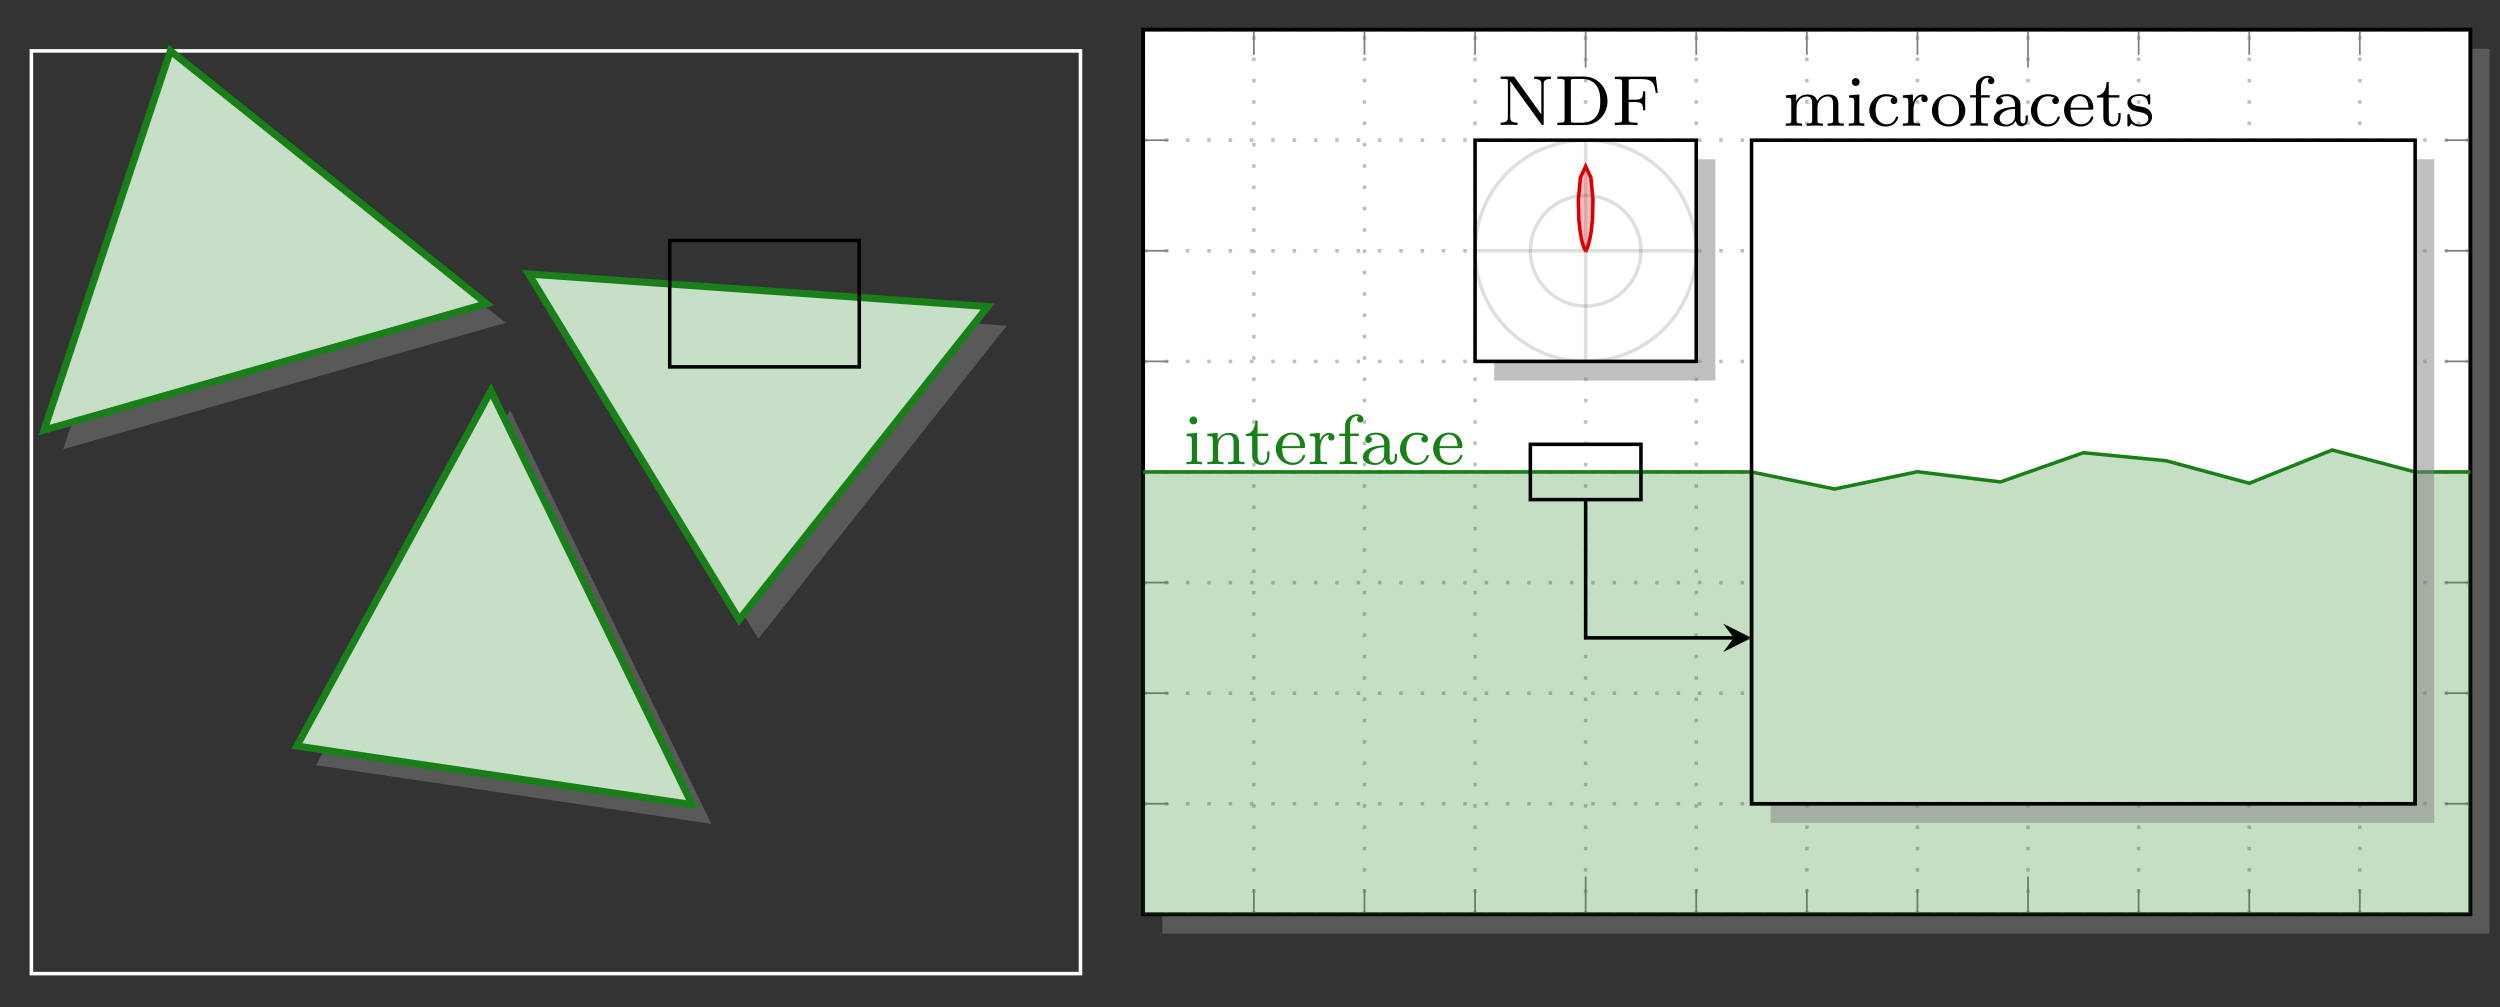 <?xml version="1.0" encoding="UTF-8"?>
<svg xmlns="http://www.w3.org/2000/svg" xmlns:xlink="http://www.w3.org/1999/xlink" width="280.337pt" height="112.96pt" viewBox="0 0 280.337 112.96" version="1.1">
<rect x="0" y="0" width="280.337" height="112.96" fill="#333333" stroke="none"/>
<defs>
<g>
<symbol overflow="visible" id="glyph0-0">
<path style="stroke:none;" d=""/>
</symbol>
<symbol overflow="visible" id="glyph0-1">
<path style="stroke:none;" d="M 1.547 -4.906 C 1.547 -5.141 1.375 -5.359 1.109 -5.359 C 0.875 -5.359 0.672 -5.172 0.672 -4.922 C 0.672 -4.641 0.906 -4.469 1.109 -4.469 C 1.391 -4.469 1.547 -4.703 1.547 -4.906 Z M 0.359 -3.422 L 0.359 -3.156 C 0.875 -3.156 0.938 -3.109 0.938 -2.719 L 0.938 -0.625 C 0.938 -0.266 0.844 -0.266 0.328 -0.266 L 0.328 0 C 0.641 -0.031 1.094 -0.031 1.219 -0.031 C 1.312 -0.031 1.797 -0.031 2.078 0 L 2.078 -0.266 C 1.547 -0.266 1.516 -0.297 1.516 -0.609 L 1.516 -3.516 Z M 0.359 -3.422 "/>
</symbol>
<symbol overflow="visible" id="glyph0-2">
<path style="stroke:none;" d="M 3.875 -2.422 C 3.875 -3.078 3.562 -3.516 2.734 -3.516 C 1.938 -3.516 1.578 -2.938 1.484 -2.75 L 1.484 -3.516 L 0.328 -3.422 L 0.328 -3.156 C 0.875 -3.156 0.938 -3.109 0.938 -2.719 L 0.938 -0.625 C 0.938 -0.266 0.844 -0.266 0.328 -0.266 L 0.328 0 C 0.672 -0.031 1.016 -0.031 1.234 -0.031 C 1.469 -0.031 1.797 -0.031 2.141 0 L 2.141 -0.266 C 1.641 -0.266 1.531 -0.266 1.531 -0.625 L 1.531 -2.062 C 1.531 -2.906 2.172 -3.297 2.656 -3.297 C 3.141 -3.297 3.266 -2.953 3.266 -2.453 L 3.266 -0.625 C 3.266 -0.266 3.172 -0.266 2.656 -0.266 L 2.656 0 C 3 -0.031 3.359 -0.031 3.562 -0.031 C 3.797 -0.031 4.141 -0.031 4.484 0 L 4.484 -0.266 C 3.969 -0.266 3.875 -0.266 3.875 -0.625 Z M 3.875 -2.422 "/>
</symbol>
<symbol overflow="visible" id="glyph0-3">
<path style="stroke:none;" d="M 1.484 -3.172 L 2.672 -3.172 L 2.672 -3.438 L 1.484 -3.438 L 1.484 -4.906 L 1.234 -4.906 C 1.234 -4.172 0.906 -3.422 0.156 -3.391 L 0.156 -3.172 L 0.875 -3.172 L 0.875 -1 C 0.875 -0.062 1.594 0.078 1.953 0.078 C 2.5 0.078 2.812 -0.391 2.812 -1 L 2.812 -1.438 L 2.562 -1.438 L 2.562 -1.016 C 2.562 -0.469 2.312 -0.172 2.016 -0.172 C 1.484 -0.172 1.484 -0.859 1.484 -0.984 Z M 1.484 -3.172 "/>
</symbol>
<symbol overflow="visible" id="glyph0-4">
<path style="stroke:none;" d="M 3.297 -1.812 C 3.469 -1.812 3.516 -1.812 3.516 -2 C 3.516 -2.703 3.125 -3.547 2 -3.547 C 1.016 -3.547 0.234 -2.734 0.234 -1.75 C 0.234 -0.719 1.094 0.078 2.109 0.078 C 3.109 0.078 3.516 -0.766 3.516 -0.953 C 3.516 -0.984 3.484 -1.062 3.391 -1.062 C 3.297 -1.062 3.281 -1.016 3.266 -0.969 C 2.984 -0.188 2.297 -0.172 2.156 -0.172 C 1.797 -0.172 1.422 -0.328 1.188 -0.703 C 0.953 -1.062 0.953 -1.578 0.953 -1.812 Z M 0.953 -2.031 C 1.031 -3.141 1.703 -3.328 2 -3.328 C 2.938 -3.328 2.969 -2.203 2.969 -2.031 Z M 0.953 -2.031 "/>
</symbol>
<symbol overflow="visible" id="glyph0-5">
<path style="stroke:none;" d="M 1.469 -1.812 C 1.469 -2.422 1.719 -3.281 2.484 -3.297 C 2.438 -3.266 2.344 -3.203 2.344 -3.016 C 2.344 -2.766 2.547 -2.656 2.703 -2.656 C 2.891 -2.656 3.062 -2.781 3.062 -3.016 C 3.062 -3.297 2.812 -3.516 2.453 -3.516 C 1.938 -3.516 1.578 -3.125 1.422 -2.672 L 1.406 -2.672 L 1.406 -3.516 L 0.281 -3.422 L 0.281 -3.156 C 0.828 -3.156 0.891 -3.109 0.891 -2.719 L 0.891 -0.625 C 0.891 -0.266 0.781 -0.266 0.281 -0.266 L 0.281 0 C 0.594 -0.031 1.031 -0.031 1.219 -0.031 C 1.688 -0.031 1.703 -0.031 2.219 0 L 2.219 -0.266 L 2.062 -0.266 C 1.484 -0.266 1.469 -0.344 1.469 -0.641 Z M 1.469 -1.812 "/>
</symbol>
<symbol overflow="visible" id="glyph0-6">
<path style="stroke:none;" d="M 1.516 -3.172 L 2.484 -3.172 L 2.484 -3.438 L 1.5 -3.438 L 1.5 -4.328 C 1.5 -5.031 1.891 -5.391 2.234 -5.391 C 2.359 -5.391 2.438 -5.359 2.469 -5.344 C 2.328 -5.281 2.281 -5.141 2.281 -5.031 C 2.281 -4.828 2.438 -4.672 2.641 -4.672 C 2.859 -4.672 3 -4.828 3 -5.031 C 3 -5.375 2.672 -5.609 2.25 -5.609 C 1.656 -5.609 0.938 -5.172 0.938 -4.328 L 0.938 -3.438 L 0.281 -3.438 L 0.281 -3.172 L 0.938 -3.172 L 0.938 -0.625 C 0.938 -0.266 0.844 -0.266 0.328 -0.266 L 0.328 0 C 0.641 -0.031 1.078 -0.031 1.281 -0.031 C 1.75 -0.031 1.766 -0.031 2.281 0 L 2.281 -0.266 L 2.125 -0.266 C 1.531 -0.266 1.516 -0.344 1.516 -0.641 Z M 1.516 -3.172 "/>
</symbol>
<symbol overflow="visible" id="glyph0-7">
<path style="stroke:none;" d="M 3.344 -2.375 C 3.344 -3.156 2.594 -3.547 1.859 -3.547 C 1.203 -3.547 0.609 -3.297 0.609 -2.766 C 0.609 -2.531 0.781 -2.391 0.984 -2.391 C 1.219 -2.391 1.359 -2.547 1.359 -2.766 C 1.359 -2.953 1.25 -3.094 1.062 -3.125 C 1.359 -3.328 1.797 -3.328 1.844 -3.328 C 2.297 -3.328 2.734 -3.016 2.734 -2.359 L 2.734 -2.125 C 2.281 -2.094 1.75 -2.078 1.188 -1.844 C 0.484 -1.531 0.344 -1.078 0.344 -0.812 C 0.344 -0.125 1.156 0.078 1.703 0.078 C 2.281 0.078 2.641 -0.25 2.828 -0.562 C 2.859 -0.266 3.062 0.047 3.422 0.047 C 3.5 0.047 4.172 0.016 4.172 -0.719 L 4.172 -1.156 L 3.922 -1.156 L 3.922 -0.719 C 3.922 -0.391 3.812 -0.266 3.641 -0.266 C 3.344 -0.266 3.344 -0.625 3.344 -0.719 Z M 2.734 -1.125 C 2.734 -0.344 2.094 -0.141 1.766 -0.141 C 1.359 -0.141 1 -0.422 1 -0.812 C 1 -1.328 1.5 -1.875 2.734 -1.906 Z M 2.734 -1.125 "/>
</symbol>
<symbol overflow="visible" id="glyph0-8">
<path style="stroke:none;" d="M 2.938 -3.156 C 2.703 -3.094 2.672 -2.906 2.672 -2.812 C 2.672 -2.594 2.828 -2.438 3.047 -2.438 C 3.266 -2.438 3.422 -2.578 3.422 -2.828 C 3.422 -3.312 2.891 -3.547 2.141 -3.547 C 1.031 -3.547 0.281 -2.672 0.281 -1.719 C 0.281 -0.703 1.109 0.078 2.109 0.078 C 3.234 0.078 3.516 -0.859 3.516 -0.953 C 3.516 -1.047 3.406 -1.047 3.391 -1.047 C 3.328 -1.047 3.297 -1.047 3.266 -0.969 C 3.219 -0.797 2.984 -0.172 2.188 -0.172 C 1.703 -0.172 0.984 -0.547 0.984 -1.734 C 0.984 -2.875 1.578 -3.312 2.156 -3.312 C 2.234 -3.312 2.656 -3.312 2.938 -3.156 Z M 2.938 -3.156 "/>
</symbol>
<symbol overflow="visible" id="glyph0-9">
<path style="stroke:none;" d="M 6.219 -2.422 C 6.219 -3.062 5.938 -3.516 5.078 -3.516 C 4.344 -3.516 3.969 -3.016 3.844 -2.781 C 3.703 -3.359 3.25 -3.516 2.734 -3.516 C 1.953 -3.516 1.594 -2.969 1.484 -2.75 L 1.484 -3.516 L 0.328 -3.422 L 0.328 -3.156 C 0.875 -3.156 0.938 -3.109 0.938 -2.719 L 0.938 -0.625 C 0.938 -0.266 0.844 -0.266 0.328 -0.266 L 0.328 0 C 0.672 -0.031 1.016 -0.031 1.234 -0.031 C 1.469 -0.031 1.797 -0.031 2.141 0 L 2.141 -0.266 C 1.641 -0.266 1.531 -0.266 1.531 -0.625 L 1.531 -2.062 C 1.531 -2.906 2.172 -3.297 2.672 -3.297 C 3.188 -3.297 3.281 -2.891 3.281 -2.453 L 3.281 -0.625 C 3.281 -0.266 3.172 -0.266 2.672 -0.266 L 2.672 0 C 3.016 -0.031 3.359 -0.031 3.578 -0.031 C 3.812 -0.031 4.141 -0.031 4.484 0 L 4.484 -0.266 C 3.969 -0.266 3.875 -0.266 3.875 -0.625 L 3.875 -2.062 C 3.875 -2.906 4.516 -3.297 5.016 -3.297 C 5.531 -3.297 5.625 -2.891 5.625 -2.453 L 5.625 -0.625 C 5.625 -0.266 5.516 -0.266 5.016 -0.266 L 5.016 0 C 5.359 -0.031 5.703 -0.031 5.922 -0.031 C 6.156 -0.031 6.484 -0.031 6.828 0 L 6.828 -0.266 C 6.312 -0.266 6.219 -0.266 6.219 -0.625 Z M 6.219 -2.422 "/>
</symbol>
<symbol overflow="visible" id="glyph0-10">
<path style="stroke:none;" d="M 3.984 -1.703 C 3.984 -2.688 3.156 -3.547 2.109 -3.547 C 1.062 -3.547 0.234 -2.688 0.234 -1.703 C 0.234 -0.703 1.094 0.078 2.109 0.078 C 3.141 0.078 3.984 -0.703 3.984 -1.703 Z M 2.109 -0.172 C 1.688 -0.172 1.344 -0.375 1.172 -0.656 C 0.969 -0.984 0.953 -1.375 0.953 -1.766 C 0.953 -2.078 0.953 -2.547 1.188 -2.891 C 1.406 -3.172 1.734 -3.328 2.109 -3.328 C 2.531 -3.328 2.875 -3.125 3.047 -2.859 C 3.266 -2.516 3.281 -2.094 3.281 -1.766 C 3.281 -1.406 3.266 -0.969 3.031 -0.625 C 2.828 -0.312 2.469 -0.172 2.109 -0.172 Z M 2.109 -0.172 "/>
</symbol>
<symbol overflow="visible" id="glyph0-11">
<path style="stroke:none;" d="M 2.844 -3.344 C 2.844 -3.469 2.844 -3.547 2.734 -3.547 C 2.688 -3.547 2.672 -3.547 2.547 -3.422 C 2.531 -3.422 2.453 -3.344 2.438 -3.344 C 2.422 -3.344 2.406 -3.344 2.359 -3.375 C 2.234 -3.469 2 -3.547 1.641 -3.547 C 0.531 -3.547 0.281 -2.953 0.281 -2.562 C 0.281 -2.172 0.578 -1.938 0.594 -1.906 C 0.922 -1.672 1.094 -1.641 1.641 -1.547 C 2.016 -1.469 2.625 -1.359 2.625 -0.828 C 2.625 -0.516 2.422 -0.141 1.688 -0.141 C 0.875 -0.141 0.641 -0.766 0.547 -1.188 C 0.516 -1.297 0.5 -1.328 0.406 -1.328 C 0.281 -1.328 0.281 -1.266 0.281 -1.109 L 0.281 -0.125 C 0.281 0 0.281 0.078 0.375 0.078 C 0.438 0.078 0.438 0.078 0.578 -0.078 C 0.625 -0.125 0.703 -0.219 0.75 -0.266 C 1.109 0.062 1.484 0.078 1.688 0.078 C 2.703 0.078 3.047 -0.5 3.047 -1.031 C 3.047 -1.406 2.828 -1.969 1.875 -2.141 C 1.812 -2.156 1.359 -2.234 1.328 -2.234 C 1.078 -2.297 0.703 -2.469 0.703 -2.781 C 0.703 -3.016 0.891 -3.359 1.641 -3.359 C 2.531 -3.359 2.578 -2.703 2.594 -2.484 C 2.594 -2.422 2.656 -2.391 2.703 -2.391 C 2.844 -2.391 2.844 -2.453 2.844 -2.594 Z M 2.844 -3.344 "/>
</symbol>
<symbol overflow="visible" id="glyph0-12">
<path style="stroke:none;" d="M 1.938 -5.328 C 1.844 -5.438 1.844 -5.438 1.688 -5.438 L 0.344 -5.438 L 0.344 -5.172 L 0.578 -5.172 C 0.719 -5.172 0.781 -5.172 0.938 -5.156 C 1.141 -5.141 1.156 -5.125 1.156 -4.984 L 1.156 -0.859 C 1.156 -0.641 1.156 -0.266 0.344 -0.266 L 0.344 0 C 0.703 -0.031 1.078 -0.031 1.297 -0.031 C 1.5 -0.031 1.875 -0.031 2.234 0 L 2.234 -0.266 C 1.422 -0.266 1.422 -0.641 1.422 -0.859 L 1.422 -4.922 L 4.875 -0.125 C 4.953 -0.031 4.969 0 5.047 0 C 5.172 0 5.172 -0.078 5.172 -0.219 L 5.172 -4.594 C 5.172 -4.797 5.172 -5.172 5.984 -5.172 L 5.984 -5.438 C 5.625 -5.422 5.25 -5.422 5.047 -5.422 C 4.844 -5.422 4.469 -5.422 4.109 -5.438 L 4.109 -5.172 C 4.906 -5.172 4.906 -4.797 4.906 -4.594 L 4.906 -1.188 Z M 1.938 -5.328 "/>
</symbol>
<symbol overflow="visible" id="glyph0-13">
<path style="stroke:none;" d="M 0.359 -5.438 L 0.359 -5.172 L 0.547 -5.172 C 1.156 -5.172 1.172 -5.094 1.172 -4.797 L 1.172 -0.641 C 1.172 -0.344 1.156 -0.266 0.547 -0.266 L 0.359 -0.266 L 0.359 0 L 3.391 0 C 4.828 0 5.984 -1.188 5.984 -2.672 C 5.984 -4.203 4.828 -5.438 3.391 -5.438 Z M 2.266 -0.266 C 1.891 -0.266 1.875 -0.312 1.875 -0.594 L 1.875 -4.859 C 1.875 -5.125 1.891 -5.172 2.266 -5.172 L 3.172 -5.172 C 3.797 -5.172 4.312 -4.922 4.672 -4.531 C 5.172 -3.922 5.172 -3.062 5.172 -2.672 C 5.172 -2.266 5.172 -1.484 4.672 -0.906 C 4.406 -0.578 3.891 -0.266 3.172 -0.266 Z M 2.266 -0.266 "/>
</symbol>
<symbol overflow="visible" id="glyph0-14">
<path style="stroke:none;" d="M 4.938 -5.422 L 0.344 -5.422 L 0.344 -5.156 L 0.531 -5.156 C 1.141 -5.156 1.156 -5.062 1.156 -4.766 L 1.156 -0.641 C 1.156 -0.344 1.141 -0.266 0.531 -0.266 L 0.344 -0.266 L 0.344 0 C 1.031 -0.031 1.047 -0.031 1.578 -0.031 C 1.953 -0.031 2.531 -0.031 2.891 0 L 2.891 -0.266 L 2.641 -0.266 C 1.891 -0.266 1.891 -0.375 1.891 -0.656 L 1.891 -2.578 L 2.625 -2.578 C 3.406 -2.578 3.5 -2.328 3.5 -1.656 L 3.75 -1.656 L 3.75 -3.781 L 3.5 -3.781 C 3.5 -3.094 3.406 -2.844 2.625 -2.844 L 1.891 -2.844 L 1.891 -4.828 C 1.891 -5.094 1.906 -5.156 2.266 -5.156 L 3.328 -5.156 C 4.625 -5.156 4.781 -4.656 4.922 -3.609 L 5.156 -3.609 Z M 4.938 -5.422 "/>
</symbol>
</g>
<clipPath id="clip1">
  <path d="M 128.199 3 L 277.02 3 L 277.02 103 L 128.199 103 Z M 128.199 3 "/>
</clipPath>
<clipPath id="clip2">
  <path d="M 128 3.316 L 278 3.316 L 278 102.531 L 128 102.531 Z M 128 3.316 "/>
</clipPath>
<clipPath id="clip3">
  <path d="M 128.199 3 L 277.02 3 L 277.02 103 L 128.199 103 Z M 128.199 3 "/>
</clipPath>
<clipPath id="clip4">
  <path d="M 128 3.316 L 278 3.316 L 278 102.531 L 128 102.531 Z M 128 3.316 "/>
</clipPath>
<clipPath id="clip5">
  <path d="M 128.199 52 L 277.02 52 L 277.02 102.531 L 128.199 102.531 Z M 128.199 52 "/>
</clipPath>
<clipPath id="clip6">
  <path d="M 128.199 52 L 277.02 52 L 277.02 54 L 128.199 54 Z M 128.199 52 "/>
</clipPath>
</defs>
<g id="surface1">
<path style="fill:none;stroke-width:0.399;stroke-linecap:butt;stroke-linejoin:miter;stroke:rgb(100%,100%,100%);stroke-opacity:1;stroke-miterlimit:10;" d="M 52.441 38.266 L 52.441 141.735 L 170.081 141.735 L 170.081 38.266 Z M 52.441 38.266 " transform="matrix(1,0,0,-1,-48.921,147.442)"/>
<path style=" stroke:none;fill-rule:nonzero;fill:rgb(50%,50%,50%);fill-opacity:0.5;" d="M 79.766 92.383 L 57.191 45.988 L 35.43 85.805 Z M 79.766 92.383 "/>
<path style="fill-rule:nonzero;fill:rgb(77.499%,87.5%,77.499%);fill-opacity:1;stroke-width:0.797;stroke-linecap:butt;stroke-linejoin:miter;stroke:rgb(9.999%,50%,9.999%);stroke-opacity:1;stroke-miterlimit:10;" d="M 126.542 57.208 L 103.968 103.598 L 82.206 63.782 Z M 126.542 57.208 " transform="matrix(1,0,0,-1,-48.921,147.442)"/>
<path style=" stroke:none;fill-rule:nonzero;fill:rgb(50%,50%,50%);fill-opacity:0.5;" d="M 7.082 50.371 L 56.691 36.199 L 21.258 7.852 Z M 7.082 50.371 "/>
<path style="fill-rule:nonzero;fill:rgb(77.499%,87.5%,77.499%);fill-opacity:1;stroke-width:0.797;stroke-linecap:butt;stroke-linejoin:miter;stroke:rgb(9.999%,50%,9.999%);stroke-opacity:1;stroke-miterlimit:10;" d="M 53.858 99.215 L 103.464 113.387 L 68.034 141.735 Z M 53.858 99.215 " transform="matrix(1,0,0,-1,-48.921,147.442)"/>
<path style=" stroke:none;fill-rule:nonzero;fill:rgb(50%,50%,50%);fill-opacity:0.5;" d="M 112.898 36.523 L 61.434 32.879 L 85.035 71.633 Z M 112.898 36.523 "/>
<path style="fill-rule:nonzero;fill:rgb(77.499%,87.5%,77.499%);fill-opacity:1;stroke-width:0.797;stroke-linecap:butt;stroke-linejoin:miter;stroke:rgb(9.999%,50%,9.999%);stroke-opacity:1;stroke-miterlimit:10;" d="M 159.675 113.063 L 108.21 116.712 L 131.812 77.954 Z M 159.675 113.063 " transform="matrix(1,0,0,-1,-48.921,147.442)"/>
<path style="fill:none;stroke-width:0.399;stroke-linecap:butt;stroke-linejoin:miter;stroke:rgb(0%,0%,0%);stroke-opacity:1;stroke-miterlimit:10;" d="M 124.019 106.301 L 124.019 120.473 L 145.276 120.473 L 145.276 106.301 Z M 124.019 106.301 " transform="matrix(1,0,0,-1,-48.921,147.442)"/>
<path style=" stroke:none;fill-rule:nonzero;fill:rgb(50%,50%,50%);fill-opacity:0.5;" d="M 130.34 5.465 L 130.34 104.68 L 279.164 104.68 L 279.164 5.465 Z M 130.34 5.465 "/>
<path style="fill-rule:nonzero;fill:rgb(100%,100%,100%);fill-opacity:1;stroke-width:0.399;stroke-linecap:butt;stroke-linejoin:miter;stroke:rgb(0%,0%,0%);stroke-opacity:1;stroke-miterlimit:10;" d="M -0.002 99.213 L -0.002 0.002 L 148.823 0.002 L 148.823 99.213 Z M -0.002 99.213 " transform="matrix(1,0,0,-1,128.197,102.533)"/>
<path style="fill:none;stroke-width:0.399;stroke-linecap:butt;stroke-linejoin:miter;stroke:rgb(75%,75%,75%);stroke-opacity:1;stroke-dasharray:0.399,1.993;stroke-miterlimit:10;" d="M 161.224 99.215 L 161.224 198.43 M 173.626 99.215 L 173.626 198.43 M 186.028 99.215 L 186.028 198.43 M 210.829 99.215 L 210.829 198.43 M 223.231 99.215 L 223.231 198.43 M 235.634 99.215 L 235.634 198.43 M 260.438 99.215 L 260.438 198.43 M 272.841 99.215 L 272.841 198.43 M 285.239 99.215 L 285.239 198.43 " transform="matrix(1,0,0,-1,-20.622,201.746)"/>
<g clip-path="url(#clip1)" clip-rule="nonzero">
<path style="fill:none;stroke-width:0.399;stroke-linecap:butt;stroke-linejoin:miter;stroke:rgb(75%,75%,75%);stroke-opacity:1;stroke-dasharray:0.399,1.993;stroke-miterlimit:10;" d="M 148.821 99.215 L 148.821 198.43 M 198.427 99.215 L 198.427 198.43 M 248.036 99.215 L 248.036 198.43 M 297.642 99.215 L 297.642 198.43 " transform="matrix(1,0,0,-1,-20.622,201.746)"/>
</g>
<path style="fill:none;stroke-width:0.399;stroke-linecap:butt;stroke-linejoin:miter;stroke:rgb(75%,75%,75%);stroke-opacity:1;stroke-dasharray:0.399,1.993;stroke-miterlimit:10;" d="M 148.821 186.027 L 297.642 186.027 M 148.821 173.625 L 297.642 173.625 M 148.821 161.223 L 297.642 161.223 M 148.821 136.418 L 297.642 136.418 M 148.821 124.019 L 297.642 124.019 M 148.821 111.617 L 297.642 111.617 " transform="matrix(1,0,0,-1,-20.622,201.746)"/>
<g clip-path="url(#clip2)" clip-rule="nonzero">
<path style="fill:none;stroke-width:0.399;stroke-linecap:butt;stroke-linejoin:miter;stroke:rgb(75%,75%,75%);stroke-opacity:1;stroke-dasharray:0.399,1.993;stroke-miterlimit:10;" d="M 148.821 198.43 L 297.642 198.43 M 148.821 148.82 L 297.642 148.82 M 148.821 99.215 L 297.642 99.215 " transform="matrix(1,0,0,-1,-20.622,201.746)"/>
</g>
<path style="fill:none;stroke-width:0.199;stroke-linecap:butt;stroke-linejoin:miter;stroke:rgb(50%,50%,50%);stroke-opacity:1;stroke-miterlimit:10;" d="M 161.224 99.215 L 161.224 102.051 M 161.224 198.43 L 161.224 195.594 M 173.626 99.215 L 173.626 102.051 M 173.626 198.43 L 173.626 195.594 M 186.028 99.215 L 186.028 102.051 M 186.028 198.43 L 186.028 195.594 M 210.829 99.215 L 210.829 102.051 M 210.829 198.43 L 210.829 195.594 M 223.231 99.215 L 223.231 102.051 M 223.231 198.43 L 223.231 195.594 M 235.634 99.215 L 235.634 102.051 M 235.634 198.43 L 235.634 195.594 M 260.438 99.215 L 260.438 102.051 M 260.438 198.43 L 260.438 195.594 M 272.841 99.215 L 272.841 102.051 M 272.841 198.43 L 272.841 195.594 M 285.239 99.215 L 285.239 102.051 M 285.239 198.43 L 285.239 195.594 " transform="matrix(1,0,0,-1,-20.622,201.746)"/>
<g clip-path="url(#clip3)" clip-rule="nonzero">
<path style="fill:none;stroke-width:0.199;stroke-linecap:butt;stroke-linejoin:miter;stroke:rgb(50%,50%,50%);stroke-opacity:1;stroke-miterlimit:10;" d="M 148.821 99.215 L 148.821 103.465 M 148.821 198.43 L 148.821 194.176 M 198.427 99.215 L 198.427 103.465 M 198.427 198.43 L 198.427 194.176 M 248.036 99.215 L 248.036 103.465 M 248.036 198.43 L 248.036 194.176 M 297.642 99.215 L 297.642 103.465 M 297.642 198.43 L 297.642 194.176 " transform="matrix(1,0,0,-1,-20.622,201.746)"/>
</g>
<path style="fill:none;stroke-width:0.199;stroke-linecap:butt;stroke-linejoin:miter;stroke:rgb(50%,50%,50%);stroke-opacity:1;stroke-miterlimit:10;" d="M 148.821 186.027 L 151.657 186.027 M 297.642 186.027 L 294.81 186.027 M 148.821 173.625 L 151.657 173.625 M 297.642 173.625 L 294.81 173.625 M 148.821 161.223 L 151.657 161.223 M 297.642 161.223 L 294.81 161.223 M 148.821 136.418 L 151.657 136.418 M 297.642 136.418 L 294.81 136.418 M 148.821 124.019 L 151.657 124.019 M 297.642 124.019 L 294.81 124.019 M 148.821 111.617 L 151.657 111.617 M 297.642 111.617 L 294.81 111.617 " transform="matrix(1,0,0,-1,-20.622,201.746)"/>
<g clip-path="url(#clip4)" clip-rule="nonzero">
<path style="fill:none;stroke-width:0.199;stroke-linecap:butt;stroke-linejoin:miter;stroke:rgb(50%,50%,50%);stroke-opacity:1;stroke-miterlimit:10;" d="M 148.821 198.43 L 153.071 198.43 M 297.642 198.43 L 293.392 198.43 M 148.821 148.82 L 153.071 148.82 M 297.642 148.82 L 293.392 148.82 M 148.821 99.215 L 153.071 99.215 M 297.642 99.215 L 293.392 99.215 " transform="matrix(1,0,0,-1,-20.622,201.746)"/>
</g>
<path style="fill:none;stroke-width:0.399;stroke-linecap:butt;stroke-linejoin:miter;stroke:rgb(0%,0%,0%);stroke-opacity:1;stroke-miterlimit:10;" d="M 148.821 99.215 L 148.821 198.43 L 297.642 198.43 L 297.642 99.215 Z M 148.821 99.215 " transform="matrix(1,0,0,-1,-20.622,201.746)"/>
<g clip-path="url(#clip5)" clip-rule="nonzero">
<path style="fill-rule:nonzero;fill:rgb(9.999%,50%,9.999%);fill-opacity:0.25;stroke-width:0.399;stroke-linecap:butt;stroke-linejoin:miter;stroke:rgb(9.999%,50%,9.999%);stroke-opacity:0.25;stroke-miterlimit:10;" d="M 99.216 148.82 L 396.856 148.82 L 396.856 -0 L 99.216 -0 Z M 99.216 148.82 " transform="matrix(1,0,0,-1,-20.622,201.746)"/>
</g>
<g clip-path="url(#clip6)" clip-rule="nonzero">
<path style="fill:none;stroke-width:0.399;stroke-linecap:butt;stroke-linejoin:miter;stroke:rgb(9.999%,50%,9.999%);stroke-opacity:1;stroke-miterlimit:10;" d="M 0.001 148.82 L 496.071 148.82 " transform="matrix(1,0,0,-1,-20.622,201.746)"/>
</g>
<g style="fill:rgb(9.999%,50%,9.999%);fill-opacity:1;">
  <use xlink:href="#glyph0-1" x="132.709" y="52.06"/>
  <use xlink:href="#glyph0-2" x="135.061" y="52.06"/>
</g>
<g style="fill:rgb(9.999%,50%,9.999%);fill-opacity:1;">
  <use xlink:href="#glyph0-3" x="139.535" y="52.06"/>
  <use xlink:href="#glyph0-4" x="142.828" y="52.06"/>
  <use xlink:href="#glyph0-5" x="146.591" y="52.06"/>
  <use xlink:href="#glyph0-6" x="149.892" y="52.06"/>
  <use xlink:href="#glyph0-7" x="152.48" y="52.06"/>
</g>
<g style="fill:rgb(9.999%,50%,9.999%);fill-opacity:1;">
  <use xlink:href="#glyph0-8" x="156.706" y="52.06"/>
  <use xlink:href="#glyph0-4" x="160.47" y="52.06"/>
</g>
<path style="fill:none;stroke-width:0.399;stroke-linecap:butt;stroke-linejoin:miter;stroke:rgb(0%,0%,0%);stroke-opacity:1;stroke-miterlimit:10;" d="M 192.227 145.723 L 204.63 145.723 L 204.63 151.922 L 192.227 151.922 Z M 192.227 145.723 " transform="matrix(1,0,0,-1,-20.622,201.746)"/>
<path style=" stroke:none;fill-rule:nonzero;fill:rgb(50%,50%,50%);fill-opacity:0.5;" d="M 198.555 92.273 L 198.555 17.863 L 272.965 17.863 L 272.965 92.273 Z M 198.555 92.273 "/>
<path style=" stroke:none;fill-rule:nonzero;fill:rgb(100%,100%,100%);fill-opacity:1;" d="M 196.41 90.129 L 196.41 15.719 L 270.82 15.719 L 270.82 90.129 Z M 196.41 90.129 "/>
<g style="fill:rgb(0%,0%,0%);fill-opacity:1;">
  <use xlink:href="#glyph0-9" x="199.926" y="14.111"/>
  <use xlink:href="#glyph0-1" x="206.983" y="14.111"/>
  <use xlink:href="#glyph0-8" x="209.335" y="14.111"/>
  <use xlink:href="#glyph0-5" x="213.098" y="14.111"/>
  <use xlink:href="#glyph0-10" x="216.399" y="14.111"/>
  <use xlink:href="#glyph0-6" x="220.633" y="14.111"/>
  <use xlink:href="#glyph0-7" x="223.221" y="14.111"/>
  <use xlink:href="#glyph0-8" x="227.456" y="14.111"/>
  <use xlink:href="#glyph0-4" x="231.219" y="14.111"/>
  <use xlink:href="#glyph0-3" x="234.982" y="14.111"/>
  <use xlink:href="#glyph0-11" x="238.276" y="14.111"/>
</g>
<path style="fill:none;stroke-width:0.399;stroke-linecap:butt;stroke-linejoin:miter;stroke:rgb(0%,0%,0%);stroke-opacity:1;stroke-miterlimit:10;" d="M 198.427 145.723 L 198.427 130.219 L 215.04 130.219 " transform="matrix(1,0,0,-1,-20.622,201.746)"/>
<path style=" stroke:none;fill-rule:nonzero;fill:rgb(0%,0%,0%);fill-opacity:1;" d="M 196.41 71.527 L 193.223 69.934 L 194.418 71.527 L 193.223 73.121 "/>
<g style="fill:rgb(0%,0%,0%);fill-opacity:1;">
  <use xlink:href="#glyph0-12" x="167.93" y="14.022"/>
  <use xlink:href="#glyph0-13" x="174.273" y="14.022"/>
  <use xlink:href="#glyph0-14" x="180.737" y="14.022"/>
</g>
<path style=" stroke:none;fill-rule:nonzero;fill:rgb(50%,50%,50%);fill-opacity:0.5;" d="M 167.551 42.668 L 167.551 17.863 L 192.352 17.863 L 192.352 42.668 Z M 167.551 42.668 "/>
<path style="fill-rule:nonzero;fill:rgb(100%,100%,100%);fill-opacity:1;stroke-width:0.399;stroke-linecap:butt;stroke-linejoin:miter;stroke:rgb(0%,0%,0%);stroke-opacity:1;stroke-miterlimit:10;" d="M 186.028 161.223 L 186.028 186.027 L 210.829 186.027 L 210.829 161.223 Z M 186.028 161.223 " transform="matrix(1,0,0,-1,-20.622,201.746)"/>
<path style="fill-rule:nonzero;fill:rgb(9.999%,50%,9.999%);fill-opacity:0.25;stroke-width:0.399;stroke-linecap:butt;stroke-linejoin:miter;stroke:rgb(9.999%,50%,9.999%);stroke-opacity:1;stroke-miterlimit:10;" d="M 217.032 148.82 L 226.333 146.91 L 235.634 148.848 L 244.935 147.703 L 254.235 150.98 L 263.536 150.074 L 272.841 147.555 L 282.142 151.285 L 291.442 148.82 L 291.442 111.617 L 217.032 111.617 Z M 217.032 148.82 " transform="matrix(1,0,0,-1,-20.622,201.746)"/>
<path style="fill:none;stroke-width:0.399;stroke-linecap:butt;stroke-linejoin:miter;stroke:rgb(0%,0%,0%);stroke-opacity:1;stroke-miterlimit:10;" d="M 217.032 111.617 L 291.442 111.617 L 291.442 186.027 L 217.032 186.027 Z M 217.032 111.617 " transform="matrix(1,0,0,-1,-20.622,201.746)"/>
<path style="fill:none;stroke-width:0.399;stroke-linecap:butt;stroke-linejoin:miter;stroke:rgb(0%,0%,0%);stroke-opacity:0.125;stroke-miterlimit:10;" d="M 204.63 173.625 C 204.63 177.051 201.852 179.824 198.427 179.824 C 195.005 179.824 192.227 177.051 192.227 173.625 C 192.227 170.199 195.005 167.426 198.427 167.426 C 201.852 167.426 204.63 170.199 204.63 173.625 Z M 204.63 173.625 " transform="matrix(1,0,0,-1,-20.622,201.746)"/>
<path style="fill:none;stroke-width:0.399;stroke-linecap:butt;stroke-linejoin:miter;stroke:rgb(0%,0%,0%);stroke-opacity:0.125;stroke-miterlimit:10;" d="M 210.829 173.625 C 210.829 180.473 205.278 186.027 198.427 186.027 C 191.579 186.027 186.028 180.473 186.028 173.625 C 186.028 166.777 191.579 161.223 198.427 161.223 C 205.278 161.223 210.829 166.777 210.829 173.625 Z M 210.829 173.625 " transform="matrix(1,0,0,-1,-20.622,201.746)"/>
<path style="fill:none;stroke-width:0.399;stroke-linecap:butt;stroke-linejoin:miter;stroke:rgb(0%,0%,0%);stroke-opacity:0.125;stroke-miterlimit:10;" d="M 186.028 173.625 L 210.829 173.625 " transform="matrix(1,0,0,-1,-20.622,201.746)"/>
<path style="fill:none;stroke-width:0.399;stroke-linecap:butt;stroke-linejoin:miter;stroke:rgb(0%,0%,0%);stroke-opacity:0.125;stroke-miterlimit:10;" d="M 198.427 161.223 L 198.427 186.027 " transform="matrix(1,0,0,-1,-20.622,201.746)"/>
<path style="fill-rule:nonzero;fill:rgb(86.275%,0%,0%);fill-opacity:0.25;stroke-width:0.399;stroke-linecap:butt;stroke-linejoin:miter;stroke:rgb(86.275%,0%,0%);stroke-opacity:1;stroke-miterlimit:10;" d="M 198.427 173.625 L 198.427 173.629 L 198.423 173.633 L 198.411 173.641 L 198.364 173.711 L 198.313 173.801 L 198.239 173.973 L 198.13 174.273 L 197.989 174.801 L 197.821 175.691 L 197.661 177.148 L 197.61 179.32 L 197.841 181.832 L 198.427 183.098 L 199.017 181.832 L 199.247 179.32 L 199.196 177.148 L 199.036 175.695 L 198.868 174.801 L 198.724 174.273 L 198.618 173.973 L 198.54 173.801 L 198.493 173.711 L 198.446 173.641 L 198.435 173.633 L 198.431 173.629 L 198.431 173.625 L 198.427 173.625 " transform="matrix(1,0,0,-1,-20.622,201.746)"/>
</g>
</svg>
